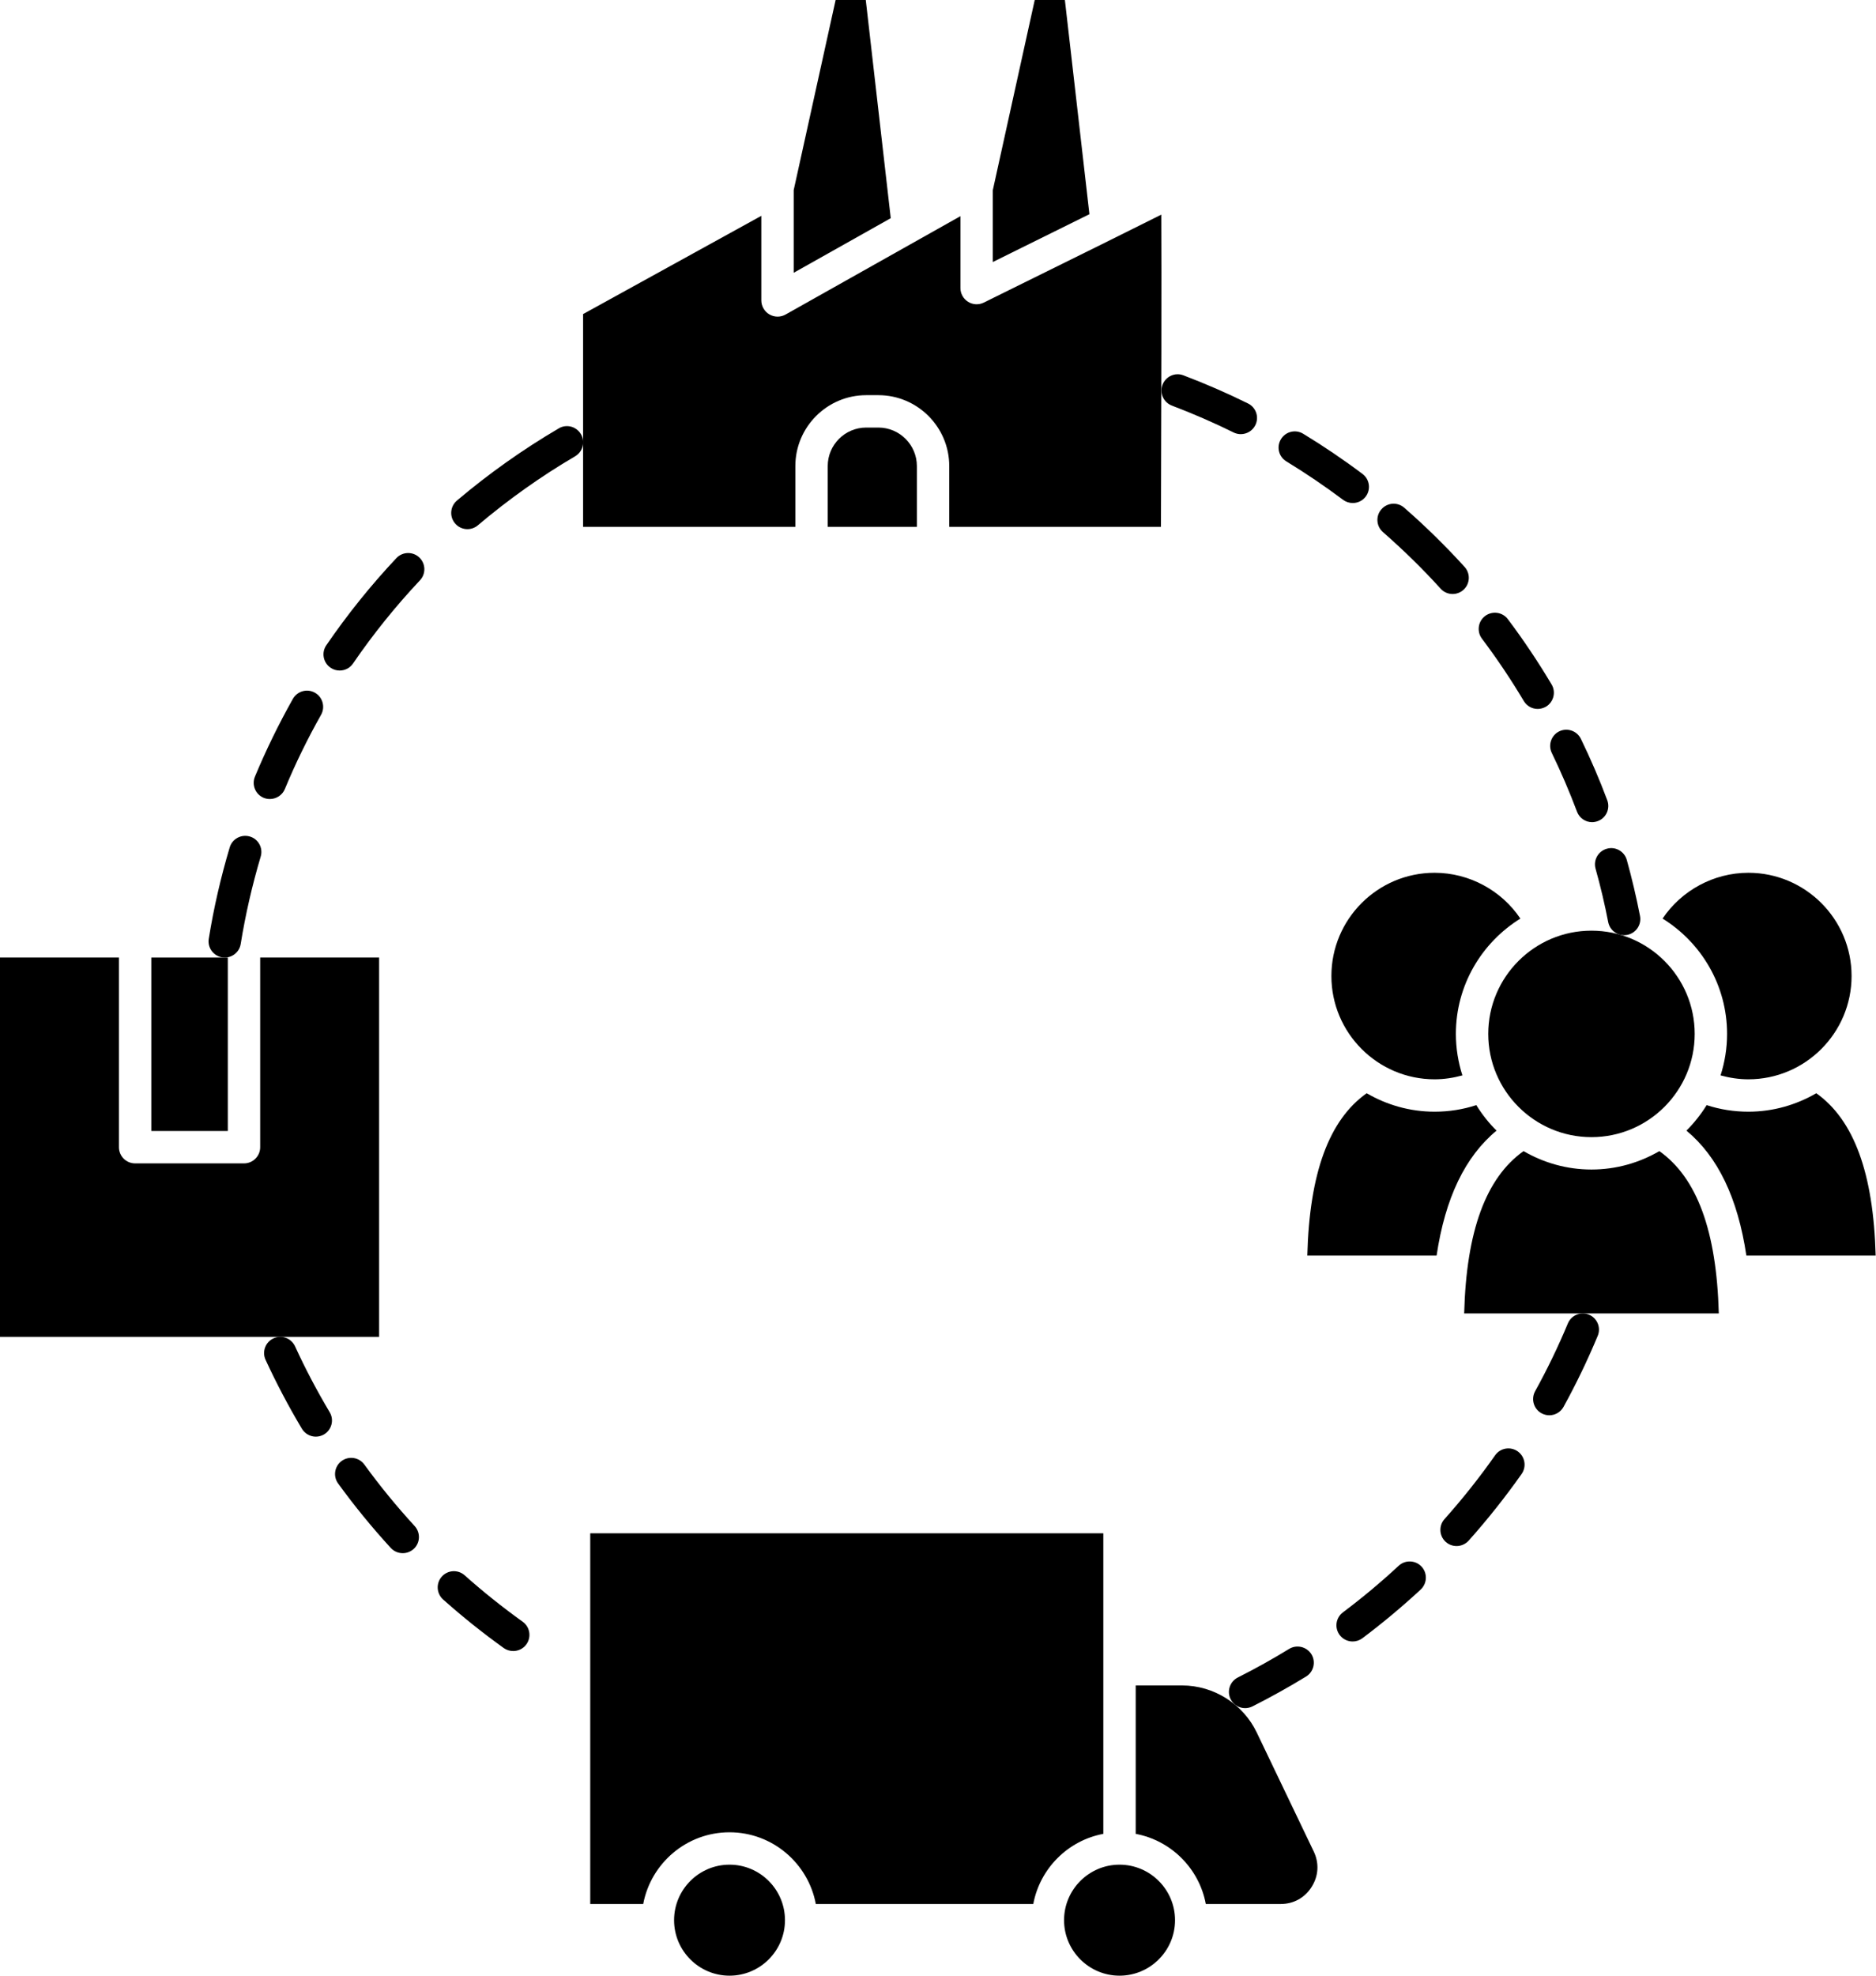 <?xml version="1.0" encoding="UTF-8"?><svg xmlns="http://www.w3.org/2000/svg" xmlns:xlink="http://www.w3.org/1999/xlink" height="122.0" preserveAspectRatio="xMidYMid meet" version="1.0" viewBox="0.0 0.0 115.9 122.0" width="115.9" zoomAndPan="magnify"><defs><clipPath id="a"><path d="M 104 67 L 115.879 67 L 115.879 78 L 104 78 Z M 104 67"/></clipPath></defs><g><g id="change1_2"><path d="M 98.574 53.641 C 98.879 54.723 99.141 55.836 99.355 56.941 C 99.449 57.418 99.867 57.75 100.34 57.75 C 100.402 57.75 100.465 57.742 100.531 57.73 C 101.074 57.625 101.426 57.098 101.32 56.559 C 101.094 55.398 100.82 54.234 100.504 53.102 C 100.355 52.57 99.801 52.258 99.27 52.41 C 98.738 52.559 98.426 53.109 98.574 53.641" fill="inherit"/></g><g id="change1_3"><path d="M 95.871 46.496 C 96.441 47.672 96.965 48.891 97.426 50.117 C 97.574 50.52 97.957 50.77 98.359 50.77 C 98.477 50.77 98.598 50.746 98.715 50.703 C 99.23 50.512 99.492 49.934 99.297 49.414 C 98.816 48.129 98.266 46.855 97.668 45.625 C 97.426 45.129 96.828 44.922 96.332 45.16 C 95.836 45.402 95.629 46.004 95.871 46.496" fill="inherit"/></g><g id="change1_4"><path d="M 94.141 43.289 C 94.328 43.602 94.66 43.777 95 43.777 C 95.172 43.777 95.348 43.73 95.512 43.637 C 95.984 43.352 96.141 42.738 95.859 42.266 C 95.035 40.883 94.129 39.527 93.156 38.234 C 92.824 37.793 92.199 37.707 91.754 38.035 C 91.312 38.367 91.223 38.996 91.555 39.438 C 92.484 40.672 93.355 41.969 94.141 43.289" fill="inherit"/></g><g id="change1_5"><path d="M 89.004 36.352 C 89.199 36.57 89.473 36.68 89.742 36.68 C 89.984 36.68 90.223 36.594 90.414 36.422 C 90.824 36.051 90.855 35.418 90.484 35.008 C 89.316 33.723 88.062 32.492 86.754 31.352 C 86.34 30.988 85.707 31.031 85.344 31.449 C 84.98 31.863 85.023 32.496 85.441 32.859 C 86.691 33.953 87.891 35.125 89.004 36.352" fill="inherit"/></g><g id="change1_6"><path d="M 79.473 28.492 C 80.672 29.223 81.848 30.02 82.973 30.863 C 83.152 30.996 83.363 31.062 83.574 31.062 C 83.879 31.062 84.176 30.926 84.375 30.664 C 84.707 30.223 84.617 29.594 84.176 29.266 C 82.996 28.379 81.766 27.547 80.512 26.785 C 80.039 26.496 79.422 26.648 79.137 27.121 C 78.848 27.594 79 28.207 79.473 28.492" fill="inherit"/></g><g id="change1_7"><path d="M 72.402 25.047 C 73.695 25.539 74.977 26.094 76.215 26.707 C 76.359 26.777 76.508 26.809 76.656 26.809 C 77.027 26.809 77.379 26.605 77.555 26.254 C 77.801 25.758 77.598 25.156 77.102 24.914 C 75.805 24.273 74.465 23.691 73.109 23.176 C 72.594 22.98 72.016 23.242 71.82 23.762 C 71.625 24.277 71.887 24.852 72.402 25.047" fill="inherit"/></g><g id="change1_8"><path d="M 34.52 26.453 C 32.309 27.75 30.191 29.25 28.23 30.91 C 27.809 31.27 27.754 31.898 28.113 32.32 C 28.309 32.555 28.594 32.676 28.875 32.676 C 29.105 32.676 29.336 32.598 29.523 32.438 C 31.398 30.852 33.418 29.414 35.531 28.176 C 36.008 27.898 36.168 27.281 35.887 26.805 C 35.605 26.332 34.996 26.168 34.52 26.453" fill="inherit"/></g><g id="change1_9"><path d="M 24.488 34.465 C 22.914 36.137 21.461 37.945 20.16 39.844 C 19.848 40.297 19.965 40.918 20.418 41.23 C 20.594 41.352 20.789 41.406 20.984 41.406 C 21.305 41.406 21.617 41.258 21.809 40.973 C 23.051 39.16 24.441 37.434 25.945 35.836 C 26.324 35.434 26.305 34.801 25.902 34.422 C 25.5 34.043 24.867 34.062 24.488 34.465" fill="inherit"/></g><g id="change1_10"><path d="M 16.289 49.266 C 16.414 49.316 16.543 49.34 16.672 49.34 C 17.062 49.34 17.438 49.109 17.598 48.727 C 18.246 47.16 19 45.617 19.836 44.141 C 20.105 43.66 19.938 43.047 19.457 42.777 C 18.977 42.504 18.367 42.676 18.094 43.156 C 17.223 44.703 16.434 46.316 15.75 47.957 C 15.539 48.465 15.777 49.051 16.289 49.266" fill="inherit"/></g><g id="change1_11"><path d="M 14.871 58.289 C 15.164 56.473 15.582 54.66 16.105 52.898 C 16.266 52.371 15.965 51.812 15.438 51.656 C 14.906 51.5 14.348 51.797 14.191 52.328 C 13.641 54.172 13.203 56.07 12.898 57.969 C 12.809 58.516 13.18 59.027 13.723 59.117 C 13.777 59.125 13.832 59.129 13.887 59.129 C 14.367 59.129 14.793 58.781 14.871 58.289" fill="inherit"/></g><g id="change1_12"><path d="M 18.227 83.133 C 17.992 82.633 17.398 82.41 16.898 82.645 C 16.398 82.871 16.176 83.469 16.406 83.969 C 17.074 85.414 17.828 86.848 18.652 88.227 C 18.84 88.539 19.172 88.715 19.512 88.715 C 19.688 88.715 19.863 88.668 20.023 88.574 C 20.496 88.289 20.652 87.676 20.367 87.203 C 19.582 85.883 18.859 84.516 18.227 83.133" fill="inherit"/></g><g id="change1_13"><path d="M 22.508 90.434 C 22.18 89.988 21.555 89.891 21.109 90.215 C 20.664 90.539 20.566 91.164 20.891 91.609 C 21.891 92.988 22.988 94.328 24.145 95.59 C 24.34 95.801 24.609 95.91 24.883 95.91 C 25.121 95.91 25.363 95.824 25.559 95.648 C 25.965 95.277 25.992 94.645 25.617 94.234 C 24.512 93.031 23.465 91.754 22.508 90.434" fill="inherit"/></g><g id="change1_14"><path d="M 28.707 97.277 C 28.293 96.906 27.66 96.945 27.293 97.359 C 26.926 97.77 26.965 98.402 27.375 98.77 C 28.566 99.832 29.828 100.84 31.125 101.77 C 31.301 101.895 31.508 101.953 31.707 101.953 C 32.02 101.953 32.328 101.809 32.523 101.535 C 32.844 101.086 32.738 100.461 32.289 100.141 C 31.051 99.254 29.844 98.289 28.707 97.277" fill="inherit"/></g><g id="change1_15"><path d="M 76.473 103.586 C 75.98 103.836 75.781 104.438 76.031 104.93 C 76.207 105.277 76.559 105.48 76.922 105.48 C 77.074 105.48 77.227 105.445 77.371 105.375 C 78.5 104.805 79.617 104.184 80.691 103.527 C 81.16 103.238 81.309 102.621 81.02 102.152 C 80.73 101.684 80.113 101.535 79.645 101.82 C 78.621 102.449 77.551 103.043 76.473 103.586" fill="inherit"/></g><g id="change1_16"><path d="M 86.41 96.688 C 85.316 97.703 84.16 98.668 82.969 99.562 C 82.523 99.895 82.434 100.52 82.766 100.965 C 82.965 101.227 83.266 101.363 83.566 101.363 C 83.777 101.363 83.988 101.297 84.168 101.164 C 85.414 100.227 86.629 99.215 87.77 98.156 C 88.176 97.777 88.199 97.145 87.824 96.738 C 87.449 96.336 86.812 96.312 86.41 96.688" fill="inherit"/></g><g id="change1_17"><path d="M 92.371 89.863 C 91.41 91.23 90.359 92.555 89.242 93.805 C 88.875 94.215 88.91 94.848 89.32 95.215 C 89.512 95.387 89.75 95.469 89.988 95.469 C 90.262 95.469 90.535 95.355 90.734 95.137 C 91.902 93.828 93.004 92.441 94.008 91.016 C 94.324 90.562 94.215 89.941 93.762 89.621 C 93.309 89.305 92.688 89.414 92.371 89.863" fill="inherit"/></g><g id="change1_18"><path d="M 98.172 81.184 C 97.66 80.969 97.074 81.215 96.863 81.723 C 96.27 83.148 95.59 84.555 94.84 85.91 C 94.574 86.395 94.75 87.004 95.234 87.27 C 95.387 87.352 95.551 87.395 95.715 87.395 C 96.07 87.395 96.41 87.207 96.594 86.879 C 97.375 85.461 98.086 83.984 98.707 82.492 C 98.922 81.98 98.68 81.398 98.172 81.184" fill="inherit"/></g><g id="change1_19"><path d="M 68.164 94.684 L 36.465 94.684 L 36.465 117.574 L 39.738 117.574 C 40.211 115.059 42.418 113.145 45.07 113.145 C 47.719 113.145 49.93 115.059 50.402 117.574 L 63.836 117.574 C 64.246 115.383 65.973 113.652 68.164 113.242 L 68.164 94.684" fill="inherit"/></g><g id="change1_20"><path d="M 45.07 115.145 C 43.18 115.145 41.645 116.684 41.645 118.574 C 41.645 120.461 43.18 122 45.07 122 C 46.961 122 48.496 120.461 48.496 118.574 C 48.496 116.684 46.961 115.145 45.07 115.145" fill="inherit"/></g><g id="change1_21"><path d="M 69.164 115.145 C 67.277 115.145 65.738 116.684 65.738 118.574 C 65.738 120.461 67.277 122 69.164 122 C 71.055 122 72.594 120.461 72.594 118.574 C 72.594 116.684 71.055 115.145 69.164 115.145" fill="inherit"/></g><g id="change1_22"><path d="M 77.641 106.98 C 76.797 105.219 74.984 104.078 73.031 104.078 L 70.164 104.078 L 70.164 113.242 C 72.355 113.652 74.086 115.383 74.496 117.574 L 79.121 117.574 C 79.918 117.574 80.613 117.188 81.035 116.516 C 81.461 115.844 81.508 115.051 81.164 114.332 L 77.641 106.98" fill="inherit"/></g><g id="change1_23"><path d="M 23.422 59.129 L 16.074 59.129 L 16.074 70.84 C 16.074 71.395 15.625 71.84 15.074 71.84 L 8.348 71.84 C 7.797 71.84 7.348 71.395 7.348 70.84 L 7.348 59.129 L 0 59.129 L 0 82.551 L 23.422 82.551 L 23.422 59.129" fill="inherit"/></g><g id="change1_24"><path d="M 14.074 59.129 L 9.348 59.129 L 9.348 69.84 L 14.074 69.84 L 14.074 59.129" fill="inherit"/></g><g id="change1_25"><path d="M 53.488 0 L 51.625 0 L 49.035 11.738 L 49.035 16.844 L 55.031 13.473 L 53.488 0" fill="inherit"/></g><g id="change1_26"><path d="M 53.516 26.402 C 52.203 26.402 51.137 27.469 51.137 28.781 L 51.137 32.531 L 56.645 32.531 L 56.645 28.781 C 56.645 27.469 55.574 26.402 54.266 26.402 L 53.516 26.402" fill="inherit"/></g><g id="change1_27"><path d="M 49.137 28.781 C 49.137 26.367 51.102 24.402 53.516 24.402 L 54.266 24.402 C 56.68 24.402 58.645 26.367 58.645 28.781 L 58.645 32.531 L 71.723 32.531 C 71.746 25.785 71.766 16.805 71.746 13.254 C 70.172 14.047 67.051 15.59 60.781 18.684 C 60.469 18.84 60.102 18.82 59.809 18.637 C 59.516 18.453 59.336 18.133 59.336 17.789 L 59.336 13.348 L 48.527 19.426 C 48.219 19.598 47.84 19.594 47.531 19.414 C 47.227 19.234 47.035 18.906 47.035 18.551 L 47.035 13.328 L 36.023 19.395 L 36.023 32.531 L 49.137 32.531 L 49.137 28.781" fill="inherit"/></g><g id="change1_28"><path d="M 65.789 0 L 63.926 0 L 61.336 11.746 L 61.336 16.18 C 63.27 15.227 65.426 14.16 67.305 13.227 L 65.789 0" fill="inherit"/></g><g id="change1_29"><path d="M 93.93 56.723 C 92.758 54.98 90.766 53.895 88.629 53.895 C 85.113 53.895 82.254 56.754 82.254 60.27 C 82.254 63.785 85.113 66.648 88.629 66.648 C 89.219 66.648 89.793 66.559 90.348 66.406 C 90.09 65.598 89.945 64.738 89.945 63.844 C 89.945 60.836 91.543 58.203 93.93 56.723" fill="inherit"/></g><g id="change1_30"><path d="M 98.32 70.219 C 101.84 70.219 104.699 67.359 104.699 63.844 C 104.699 60.328 101.84 57.469 98.32 57.469 C 94.805 57.469 91.945 60.328 91.945 63.844 C 91.945 67.359 94.805 70.219 98.32 70.219" fill="inherit"/></g><g id="change1_31"><path d="M 106.699 63.844 C 106.699 64.738 106.555 65.598 106.297 66.406 C 106.852 66.559 107.426 66.648 108.016 66.648 C 111.531 66.648 114.391 63.785 114.391 60.27 C 114.391 56.754 111.531 53.895 108.016 53.895 C 105.879 53.895 103.887 54.98 102.715 56.723 C 105.102 58.203 106.699 60.836 106.699 63.844" fill="inherit"/></g><g id="change1_32"><path d="M 102.516 71.082 C 101.281 71.801 99.852 72.219 98.32 72.219 C 96.793 72.219 95.363 71.801 94.125 71.082 C 91.809 72.727 90.59 76.004 90.457 81.105 L 106.188 81.105 C 106.051 76.004 104.836 72.727 102.516 71.082" fill="inherit"/></g><g id="change1_33"><path d="M 92.457 69.816 C 91.977 69.344 91.562 68.816 91.207 68.242 C 90.379 68.512 89.516 68.648 88.629 68.648 C 87.102 68.648 85.668 68.227 84.434 67.508 C 82.113 69.152 80.898 72.43 80.766 77.531 L 88.754 77.531 C 89.285 73.977 90.512 71.426 92.457 69.816" fill="inherit"/></g><g clip-path="url(#a)" id="change1_1"><path d="M 112.211 67.508 C 110.973 68.227 109.543 68.648 108.016 68.648 C 107.129 68.648 106.266 68.512 105.438 68.242 C 105.082 68.816 104.664 69.344 104.188 69.816 C 106.133 71.43 107.359 73.977 107.891 77.531 L 115.879 77.531 C 115.742 72.43 114.527 69.152 112.211 67.508" fill="inherit"/></g></g></svg>